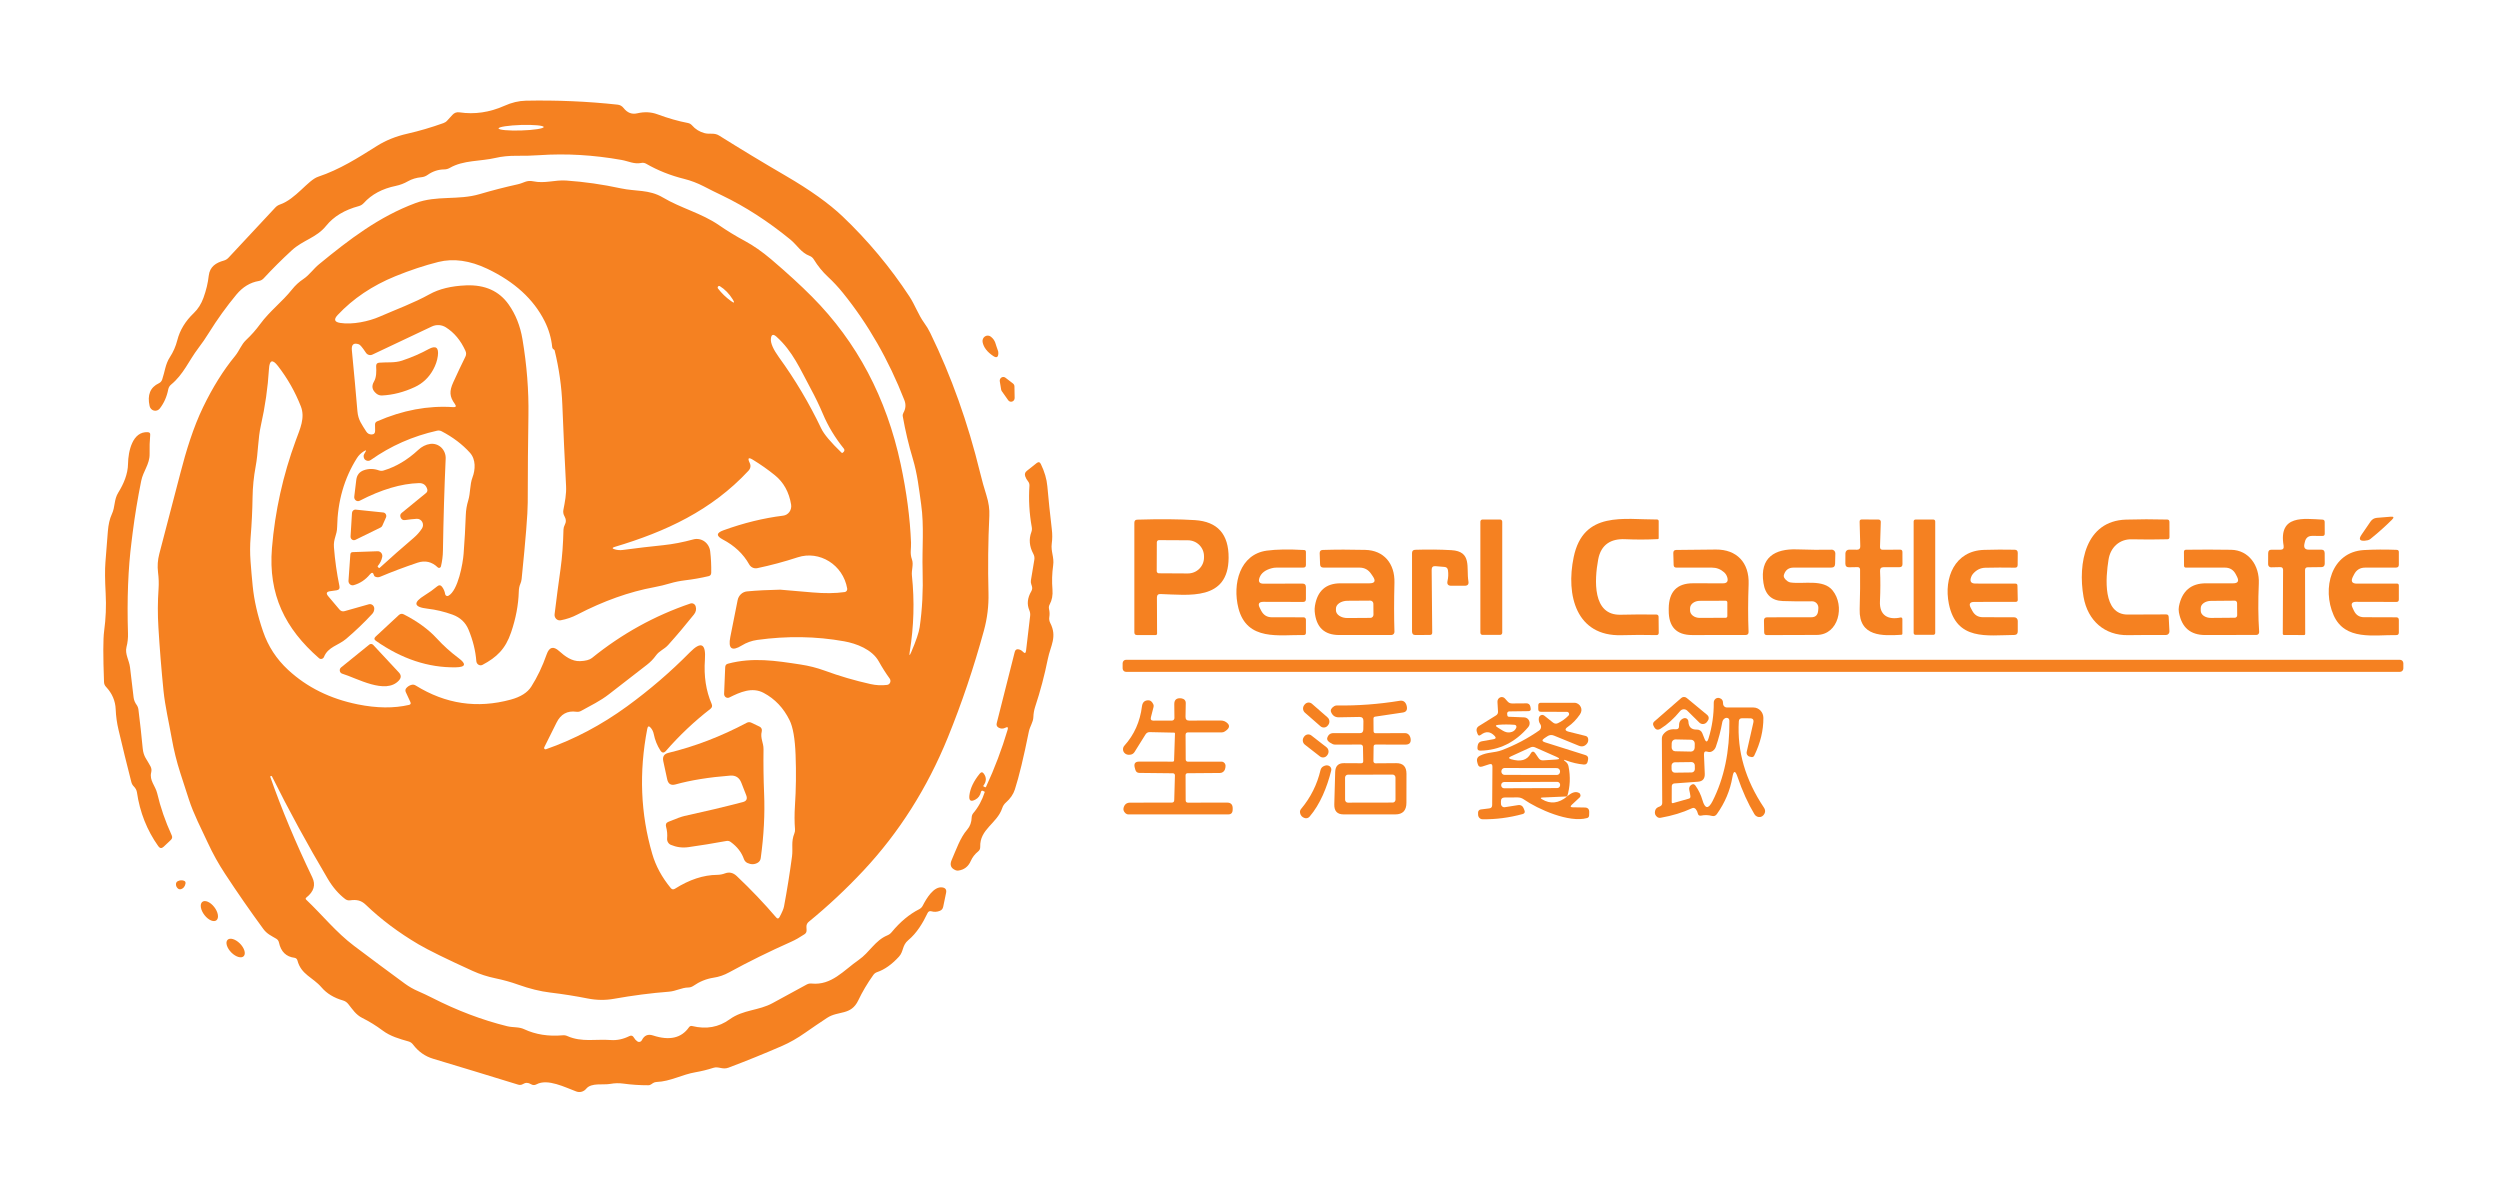 <svg width="212" height="101" viewBox="0 0 212 101" fill="none" xmlns="http://www.w3.org/2000/svg">
<path d="M77.268 55.311C77.681 54.347 77.921 53.638 77.989 53.182C78.205 51.684 78.288 50.088 78.237 48.396C78.182 46.483 78.381 44.64 78.111 42.75C77.925 41.423 77.795 40.198 77.407 38.902C77.055 37.733 76.772 36.534 76.555 35.305C76.538 35.203 76.555 35.106 76.606 35.014C76.808 34.662 76.836 34.3 76.69 33.93C75.355 30.516 73.618 27.485 71.48 24.838C71.086 24.35 70.662 23.895 70.206 23.471C69.751 23.048 69.351 22.555 69.005 21.991C68.923 21.856 68.8 21.754 68.655 21.7C67.921 21.422 67.601 20.787 67.015 20.307C65.121 18.761 63.199 17.52 61.248 16.582C60.711 16.327 60.188 16.067 59.68 15.802C59.137 15.523 58.585 15.313 58.023 15.172C56.851 14.881 55.775 14.452 54.794 13.885C54.662 13.809 54.523 13.787 54.377 13.819C53.782 13.942 53.285 13.665 52.707 13.563C50.327 13.14 48.011 13.005 45.76 13.158C45.108 13.202 44.465 13.22 43.833 13.211C43.161 13.205 42.556 13.265 42.016 13.392C40.743 13.691 39.297 13.568 38.142 14.238C37.993 14.323 37.836 14.366 37.67 14.366C37.164 14.371 36.696 14.526 36.266 14.828C36.106 14.943 35.93 15.009 35.739 15.027C35.309 15.068 34.928 15.182 34.596 15.37C34.273 15.556 33.93 15.686 33.568 15.763C32.418 15.998 31.511 16.484 30.845 17.222C30.729 17.348 30.59 17.433 30.427 17.477C29.216 17.803 28.293 18.36 27.657 19.148C26.84 20.166 25.693 20.355 24.744 21.228C23.907 21.998 23.111 22.79 22.358 23.604C22.246 23.724 22.101 23.803 21.945 23.828C21.217 23.952 20.586 24.334 20.052 24.974C19.206 25.994 18.425 27.08 17.708 28.231C17.436 28.672 17.141 29.101 16.823 29.518C16.001 30.598 15.567 31.744 14.505 32.617C14.381 32.72 14.302 32.852 14.268 33.014C14.148 33.639 13.907 34.183 13.548 34.644C13.489 34.718 13.412 34.774 13.326 34.804C13.239 34.835 13.146 34.84 13.056 34.819C12.967 34.797 12.885 34.75 12.82 34.683C12.755 34.615 12.709 34.53 12.688 34.437C12.477 33.491 12.739 32.845 13.476 32.498C13.611 32.433 13.704 32.327 13.754 32.181C13.978 31.528 14.02 30.88 14.403 30.294C14.693 29.85 14.904 29.369 15.036 28.849C15.252 27.996 15.72 27.228 16.439 26.543C16.794 26.203 17.065 25.773 17.253 25.256C17.484 24.622 17.633 23.999 17.7 23.388C17.788 22.603 18.324 22.277 18.986 22.096C19.14 22.052 19.274 21.968 19.386 21.845L23.341 17.605C23.451 17.484 23.59 17.393 23.745 17.341C25.069 16.887 26.123 15.278 26.97 14.991C28.817 14.374 30.355 13.387 31.97 12.373C32.715 11.903 33.572 11.558 34.542 11.338C35.551 11.108 36.572 10.809 37.606 10.438C37.725 10.398 37.833 10.327 37.918 10.231L38.361 9.747C38.524 9.564 38.724 9.491 38.96 9.526C40.241 9.717 41.51 9.533 42.767 8.975C43.385 8.696 43.993 8.551 44.592 8.539C47.231 8.486 49.822 8.598 52.366 8.874C52.574 8.894 52.745 8.99 52.88 9.16C53.197 9.566 53.581 9.716 54.031 9.61C54.646 9.466 55.221 9.494 55.755 9.694C56.666 10.031 57.526 10.277 58.335 10.43C58.469 10.455 58.59 10.525 58.681 10.628C58.965 10.957 59.323 11.179 59.756 11.293C60.198 11.408 60.561 11.232 60.983 11.496C62.801 12.636 64.685 13.775 66.636 14.912C68.69 16.108 70.293 17.252 71.446 18.346C73.601 20.399 75.493 22.665 77.12 25.142C77.592 25.865 77.875 26.693 78.368 27.376C78.57 27.65 78.745 27.939 78.891 28.245C80.67 31.894 82.078 35.843 83.115 40.092C83.272 40.738 83.451 41.376 83.65 42.005C83.841 42.613 83.923 43.193 83.895 43.746C83.791 45.911 83.767 48.089 83.823 50.278C83.851 51.362 83.722 52.428 83.435 53.477C82.572 56.627 81.555 59.642 80.383 62.522C78.635 66.82 76.249 70.587 73.225 73.822C71.763 75.385 70.212 76.837 68.571 78.177C68.508 78.227 68.459 78.293 68.427 78.368C68.394 78.444 68.38 78.526 68.385 78.609L68.398 78.864C68.406 79.02 68.349 79.139 68.225 79.221C67.815 79.495 67.441 79.706 67.104 79.856C65.229 80.691 63.474 81.556 61.838 82.452C61.408 82.69 60.963 82.843 60.502 82.91C59.895 83.004 59.324 83.237 58.79 83.607C58.666 83.69 58.523 83.736 58.377 83.739C57.795 83.748 57.323 84.052 56.72 84.096C55.228 84.211 53.672 84.412 52.054 84.7C51.328 84.829 50.592 84.82 49.845 84.673C48.813 84.468 47.748 84.299 46.649 84.167C45.814 84.067 44.914 83.845 43.947 83.501C43.343 83.284 42.702 83.104 42.025 82.963C41.339 82.822 40.69 82.612 40.077 82.333C37.868 81.328 36.34 80.577 35.494 80.081C33.803 79.085 32.312 77.967 31.022 76.727C30.613 76.33 30.216 76.277 29.685 76.348C29.536 76.368 29.4 76.333 29.276 76.242C28.711 75.81 28.218 75.239 27.797 74.527C26.057 71.586 24.48 68.692 23.067 65.845C23.041 65.798 23.006 65.784 22.961 65.805L22.957 65.809C22.923 65.824 22.912 65.851 22.923 65.889C23.868 68.589 25.054 71.426 26.481 74.4C26.788 75.034 26.62 75.604 25.98 76.11C25.904 76.171 25.901 76.235 25.971 76.299C27.341 77.599 28.501 79.063 30.023 80.209C31.436 81.275 32.875 82.345 34.339 83.417C34.691 83.673 35.064 83.886 35.461 84.056C35.86 84.23 36.253 84.415 36.641 84.612C38.766 85.696 40.888 86.5 43.007 87.023C43.521 87.15 43.993 87.058 44.465 87.283C45.421 87.729 46.504 87.9 47.716 87.794C47.853 87.779 47.987 87.801 48.116 87.86C49.334 88.402 50.54 88.098 51.797 88.195C52.319 88.233 52.842 88.123 53.365 87.864C53.533 87.779 53.664 87.822 53.757 87.992C53.83 88.121 53.928 88.229 54.052 88.314C54.083 88.335 54.118 88.349 54.154 88.355C54.191 88.361 54.228 88.359 54.264 88.349C54.3 88.339 54.333 88.321 54.362 88.297C54.391 88.273 54.414 88.243 54.431 88.208C54.634 87.8 54.948 87.666 55.376 87.807C56.767 88.263 57.783 88.032 58.423 87.115C58.494 87.015 58.587 86.98 58.702 87.009C59.891 87.3 60.947 87.111 61.872 86.441C63.04 85.599 64.334 85.718 65.527 85.057C66.519 84.51 67.479 83.987 68.406 83.488C68.538 83.417 68.676 83.389 68.819 83.404C70.518 83.58 71.543 82.285 72.816 81.403C73.743 80.76 74.203 79.75 75.248 79.318C75.392 79.261 75.518 79.166 75.615 79.045C76.335 78.172 77.115 77.523 77.955 77.097C78.084 77.029 78.182 76.93 78.25 76.797C78.553 76.211 79.173 75.131 79.924 75.255C80.182 75.299 80.283 75.453 80.227 75.718L79.983 76.894C79.949 77.065 79.855 77.179 79.7 77.238C79.461 77.335 79.222 77.348 78.983 77.278C78.832 77.237 78.722 77.288 78.655 77.432C78.254 78.283 77.731 79.138 77.019 79.728C76.488 80.173 76.639 80.68 76.235 81.121C75.628 81.785 75.011 82.223 74.384 82.434C74.249 82.478 74.14 82.561 74.055 82.681C73.547 83.395 73.124 84.109 72.786 84.823C72.162 86.141 71.096 85.683 70.135 86.317C69.519 86.723 68.906 87.139 68.297 87.565C67.625 88.038 66.967 88.414 66.324 88.693C64.826 89.345 63.308 89.961 61.771 90.54C61.269 90.729 60.928 90.407 60.489 90.553C59.986 90.715 59.487 90.838 58.993 90.923C57.838 91.117 56.851 91.708 55.679 91.752C55.572 91.755 55.471 91.786 55.376 91.844C55.331 91.871 55.288 91.9 55.249 91.933C55.168 91.997 55.075 92.029 54.971 92.029C54.268 92.032 53.56 91.985 52.846 91.888C52.489 91.838 52.124 91.847 51.75 91.915C51.143 92.025 50.148 91.791 49.71 92.325C49.609 92.448 49.475 92.536 49.326 92.578C49.176 92.62 49.017 92.613 48.871 92.558C47.931 92.215 46.447 91.439 45.498 91.95C45.338 92.038 45.179 92.034 45.022 91.937C44.791 91.796 44.569 91.791 44.356 91.924C44.224 92.006 44.085 92.024 43.938 91.977C41.488 91.222 39.085 90.49 36.73 89.782C36.047 89.579 35.478 89.176 35.022 88.574C34.927 88.448 34.804 88.362 34.656 88.318C33.88 88.098 33.104 87.882 32.447 87.388C31.893 86.974 31.318 86.619 30.722 86.322C30.17 86.044 29.9 85.599 29.525 85.132C29.412 84.991 29.261 84.89 29.091 84.841C28.321 84.621 27.712 84.25 27.265 83.73C26.532 82.871 25.541 82.659 25.221 81.443C25.206 81.385 25.175 81.333 25.132 81.294C25.089 81.255 25.037 81.23 24.98 81.222C24.264 81.134 23.823 80.704 23.657 79.931C23.626 79.787 23.55 79.678 23.429 79.605C23.008 79.354 22.645 79.204 22.333 78.781C21.2 77.235 20.117 75.673 19.083 74.096C18.533 73.262 18.045 72.385 17.624 71.473C17.055 70.239 16.427 69.062 16.009 67.766C15.765 67.017 15.523 66.271 15.284 65.527C14.981 64.584 14.741 63.612 14.563 62.61C14.328 61.27 14.003 59.917 13.864 58.568C13.681 56.732 13.538 54.947 13.434 53.213C13.366 52.117 13.37 51.022 13.446 49.929C13.477 49.48 13.462 49.011 13.4 48.523C13.338 48 13.373 47.486 13.505 46.981C14.093 44.751 14.689 42.468 15.293 40.132C15.778 38.245 16.393 36.24 17.219 34.534C18.037 32.842 18.942 31.393 19.934 30.188C20.305 29.734 20.453 29.227 20.866 28.835C21.31 28.418 21.709 27.967 22.063 27.482C22.873 26.376 23.914 25.613 24.761 24.551C25.037 24.201 25.363 23.902 25.739 23.652C26.233 23.322 26.578 22.797 27.059 22.405C29.626 20.298 32.143 18.372 35.233 17.222C37.042 16.547 38.846 17.001 40.667 16.463C41.755 16.143 42.838 15.864 43.917 15.626C44.423 15.516 44.651 15.256 45.22 15.375C46.211 15.582 47.045 15.243 48.007 15.309C49.544 15.415 51.094 15.636 52.657 15.974C53.9 16.243 55.042 16.054 56.21 16.746C57.736 17.654 59.486 18.077 60.949 19.081C61.66 19.572 62.396 20.022 63.158 20.43C63.883 20.821 64.628 21.34 65.392 21.986C66.755 23.147 67.914 24.209 68.87 25.173C72.673 29.004 75.175 33.733 76.378 39.36C76.881 41.72 77.174 43.94 77.255 46.02C77.276 46.527 77.145 46.919 77.331 47.435C77.491 47.876 77.28 48.321 77.331 48.814C77.558 50.974 77.497 53.126 77.145 55.271C77.089 55.621 77.13 55.634 77.268 55.311ZM46.105 10.771C46.104 10.741 46.053 10.712 45.956 10.687C45.859 10.661 45.718 10.64 45.539 10.624C45.361 10.607 45.15 10.597 44.917 10.592C44.685 10.588 44.436 10.589 44.185 10.597C43.934 10.605 43.685 10.619 43.453 10.638C43.221 10.657 43.011 10.68 42.834 10.708C42.657 10.735 42.517 10.765 42.421 10.796C42.326 10.828 42.277 10.86 42.278 10.89C42.279 10.921 42.33 10.95 42.426 10.975C42.523 11 42.665 11.022 42.843 11.038C43.022 11.054 43.233 11.065 43.465 11.069C43.698 11.074 43.947 11.072 44.198 11.064C44.449 11.056 44.698 11.043 44.93 11.024C45.161 11.005 45.372 10.981 45.549 10.954C45.726 10.927 45.866 10.897 45.961 10.865C46.057 10.834 46.105 10.802 46.105 10.771ZM55.999 63.641C55.727 63.218 55.54 62.754 55.439 62.248C55.4 62.051 55.317 61.877 55.19 61.724C55.033 61.536 54.931 61.564 54.887 61.807C54.178 65.48 54.319 69.012 55.308 72.403C55.603 73.426 56.127 74.394 56.881 75.308C56.982 75.431 57.1 75.45 57.235 75.365C58.463 74.589 59.656 74.197 60.814 74.188C61.047 74.185 61.272 74.142 61.488 74.06C61.843 73.928 62.171 74.004 62.475 74.289C63.692 75.441 64.806 76.611 65.818 77.798C65.927 77.927 66.023 77.917 66.105 77.767C66.324 77.359 66.45 77.06 66.484 76.872C66.743 75.491 66.969 74.076 67.163 72.628C67.255 71.918 67.07 71.389 67.365 70.666C67.41 70.555 67.427 70.44 67.416 70.323C67.368 69.709 67.366 69.047 67.411 68.339C67.504 66.932 67.522 65.492 67.466 64.02C67.416 62.645 67.246 61.663 66.956 61.076C66.447 60.039 65.715 59.266 64.76 58.758C63.782 58.233 62.753 58.696 61.851 59.145C61.802 59.17 61.748 59.181 61.695 59.177C61.641 59.173 61.589 59.155 61.544 59.124C61.499 59.093 61.462 59.05 61.438 58.999C61.413 58.949 61.402 58.893 61.404 58.837L61.497 56.58C61.502 56.419 61.58 56.319 61.729 56.281C63.841 55.721 65.776 56.029 67.888 56.351C68.59 56.457 69.269 56.629 69.924 56.867C71.189 57.331 72.486 57.712 73.815 58.008C74.287 58.114 74.758 58.138 75.227 58.079C75.283 58.072 75.336 58.05 75.382 58.015C75.427 57.979 75.462 57.932 75.484 57.878C75.507 57.824 75.515 57.765 75.508 57.707C75.501 57.648 75.48 57.593 75.447 57.545C75.115 57.087 74.807 56.602 74.523 56.091C73.954 55.064 72.614 54.566 71.576 54.381C69.199 53.955 66.744 53.917 64.212 54.266C63.739 54.334 63.303 54.491 62.901 54.738C62.055 55.258 61.731 55.016 61.931 54.011L62.551 50.895C62.59 50.697 62.689 50.518 62.833 50.383C62.977 50.249 63.159 50.167 63.352 50.15C64.22 50.07 65.157 50.022 66.163 50.004C66.237 50.004 67.147 50.082 68.895 50.238C69.93 50.329 70.841 50.319 71.631 50.207C71.664 50.203 71.696 50.192 71.725 50.174C71.754 50.156 71.779 50.133 71.799 50.105C71.818 50.077 71.832 50.045 71.84 50.011C71.847 49.977 71.848 49.942 71.842 49.907C71.492 47.88 69.486 46.663 67.652 47.258C66.499 47.635 65.354 47.942 64.216 48.18C64.084 48.208 63.946 48.192 63.823 48.134C63.7 48.077 63.597 47.98 63.529 47.858C63.034 46.973 62.285 46.268 61.282 45.742C60.725 45.446 60.742 45.19 61.332 44.975C63.052 44.349 64.746 43.934 66.412 43.728C66.516 43.716 66.617 43.681 66.708 43.627C66.799 43.573 66.879 43.499 66.942 43.411C67.005 43.324 67.05 43.223 67.075 43.116C67.1 43.009 67.104 42.898 67.087 42.789C66.912 41.729 66.452 40.897 65.704 40.295C65.131 39.83 64.511 39.394 63.845 38.986C63.468 38.754 63.378 38.843 63.575 39.255C63.69 39.498 63.652 39.723 63.461 39.929C60.329 43.292 56.446 45.086 52.138 46.373C51.893 46.446 51.895 46.518 52.142 46.589C52.364 46.65 52.586 46.666 52.808 46.637C54 46.478 55.148 46.343 56.252 46.231C57.062 46.146 57.909 45.983 58.794 45.742C58.953 45.699 59.118 45.691 59.279 45.72C59.441 45.748 59.594 45.813 59.73 45.908C59.865 46.004 59.979 46.129 60.064 46.274C60.15 46.419 60.204 46.582 60.224 46.752C60.294 47.339 60.323 47.947 60.312 48.576C60.306 48.732 60.232 48.826 60.089 48.858C59.425 49.014 58.757 49.132 58.082 49.211C57.649 49.264 57.232 49.349 56.83 49.467C56.386 49.599 55.936 49.708 55.481 49.793C53.362 50.184 51.188 50.958 48.959 52.115C48.521 52.345 48.05 52.506 47.547 52.6C47.479 52.613 47.409 52.609 47.342 52.589C47.276 52.568 47.215 52.531 47.164 52.482C47.114 52.432 47.075 52.37 47.052 52.302C47.028 52.234 47.02 52.161 47.029 52.089C47.189 50.77 47.359 49.475 47.539 48.206C47.673 47.236 47.755 46.138 47.783 44.909C47.789 44.768 47.824 44.636 47.889 44.513C48.021 44.275 48.012 44.026 47.863 43.768C47.771 43.609 47.74 43.42 47.775 43.239C47.905 42.569 48.04 41.895 48.002 41.203C47.882 38.914 47.776 36.623 47.686 34.331C47.627 32.8 47.411 31.267 47.037 29.73C47.029 29.695 47.01 29.668 46.982 29.651C46.948 29.633 46.919 29.611 46.894 29.584C46.854 29.543 46.832 29.492 46.826 29.43C46.748 28.66 46.532 27.926 46.181 27.227C45.245 25.367 43.627 23.889 41.325 22.793C39.838 22.087 38.452 21.895 37.168 22.215C35.996 22.509 34.779 22.913 33.517 23.427C31.57 24.224 29.942 25.318 28.636 26.711C28.284 27.084 28.357 27.309 28.855 27.385C29.9 27.548 31.274 27.253 32.181 26.856C33.602 26.235 35.077 25.701 36.418 24.957C37.236 24.501 38.274 24.248 39.533 24.199C41.129 24.137 42.331 24.679 43.138 25.825C43.728 26.662 44.117 27.642 44.305 28.765C44.676 30.971 44.845 33.124 44.811 35.222C44.775 37.396 44.755 39.861 44.752 42.617C44.752 43.54 44.579 45.703 44.233 49.105C44.217 49.249 44.18 49.386 44.124 49.515C44.042 49.694 43.999 49.918 43.993 50.185C43.959 51.302 43.742 52.449 43.34 53.627C42.863 55.038 42.121 55.738 40.92 56.377C40.867 56.406 40.809 56.42 40.749 56.419C40.69 56.417 40.632 56.401 40.58 56.37C40.528 56.34 40.484 56.297 40.451 56.244C40.419 56.191 40.399 56.131 40.393 56.069C40.326 55.188 40.105 54.296 39.731 53.394C39.478 52.782 39.024 52.358 38.37 52.12C37.67 51.867 36.966 51.7 36.258 51.617C35.08 51.482 35.001 51.102 36.021 50.476C36.387 50.253 36.744 49.997 37.092 49.709C37.238 49.592 37.369 49.608 37.484 49.758C37.625 49.943 37.713 50.151 37.75 50.383C37.754 50.413 37.766 50.442 37.783 50.466C37.8 50.491 37.823 50.511 37.849 50.524C37.875 50.538 37.904 50.545 37.934 50.545C37.964 50.545 37.993 50.538 38.02 50.524C38.842 50.093 39.255 47.77 39.314 46.963C39.401 45.817 39.463 44.723 39.499 43.68C39.513 43.254 39.582 42.841 39.706 42.441C39.904 41.784 39.832 41.114 40.064 40.493C40.317 39.828 40.364 38.964 39.853 38.395C39.213 37.684 38.413 37.077 37.455 36.575C37.334 36.512 37.198 36.493 37.067 36.522C35.001 36.986 33.128 37.813 31.447 39.003C31.324 39.091 31.193 39.105 31.055 39.043C30.932 38.99 30.86 38.889 30.84 38.739C30.829 38.674 30.836 38.611 30.861 38.549C30.884 38.493 30.912 38.441 30.946 38.391C31.095 38.176 31.061 38.138 30.845 38.276C30.606 38.426 30.413 38.617 30.267 38.849C29.188 40.559 28.628 42.51 28.589 44.702C28.581 45.377 28.26 45.681 28.319 46.412C28.404 47.511 28.558 48.606 28.783 49.696C28.828 49.904 28.748 50.025 28.543 50.057L27.982 50.136C27.684 50.181 27.634 50.32 27.83 50.555L28.787 51.688C28.905 51.826 29.05 51.872 29.221 51.825L31.274 51.243C31.329 51.227 31.387 51.225 31.443 51.236C31.498 51.248 31.551 51.273 31.596 51.309C31.641 51.346 31.677 51.392 31.702 51.446C31.727 51.499 31.739 51.558 31.738 51.617C31.735 51.788 31.676 51.936 31.561 52.063C30.875 52.803 30.136 53.51 29.344 54.183C28.703 54.729 27.822 54.848 27.476 55.703C27.459 55.745 27.434 55.782 27.401 55.811C27.368 55.84 27.33 55.861 27.288 55.871C27.247 55.882 27.204 55.883 27.162 55.873C27.121 55.862 27.083 55.842 27.05 55.813C24.184 53.31 22.738 50.432 23.062 46.474C23.321 43.35 23.994 40.309 25.082 37.35C25.444 36.363 25.891 35.429 25.512 34.459C25.028 33.225 24.381 32.084 23.568 31.035C23.107 30.441 22.854 30.525 22.809 31.286C22.711 32.884 22.483 34.474 22.127 36.055C21.865 37.209 21.903 38.373 21.68 39.55C21.517 40.428 21.43 41.297 21.418 42.155C21.401 43.277 21.347 44.407 21.254 45.544C21.198 46.226 21.195 46.906 21.245 47.585C21.296 48.278 21.356 48.977 21.427 49.683C21.545 50.893 21.838 52.182 22.308 53.548C22.738 54.806 23.445 55.89 24.428 56.801C26.025 58.282 27.996 59.258 30.343 59.732C31.959 60.058 33.406 60.072 34.685 59.776C34.823 59.743 34.861 59.661 34.799 59.529L34.415 58.7C34.353 58.568 34.369 58.449 34.462 58.343C34.574 58.217 34.709 58.13 34.866 58.083C35.004 58.039 35.133 58.055 35.254 58.132C37.786 59.704 40.473 60.102 43.315 59.326C44.155 59.097 44.735 58.728 45.056 58.22C45.567 57.415 46.001 56.504 46.358 55.487C46.575 54.867 46.923 54.772 47.404 55.201C47.901 55.65 48.496 56.095 49.191 56.065C49.663 56.047 49.999 55.957 50.199 55.796C52.728 53.748 55.512 52.208 58.55 51.177C58.594 51.162 58.64 51.156 58.686 51.16C58.732 51.165 58.777 51.178 58.819 51.201C58.86 51.224 58.896 51.254 58.926 51.292C58.956 51.329 58.979 51.373 58.993 51.419C59.066 51.666 59.017 51.897 58.845 52.111C58.123 53.016 57.395 53.877 56.661 54.694C56.316 55.077 55.919 55.17 55.608 55.606C55.402 55.891 55.155 56.145 54.865 56.369C53.761 57.215 52.689 58.047 51.649 58.863C50.907 59.445 50.093 59.829 49.288 60.278C49.162 60.352 49.025 60.378 48.879 60.357C48.112 60.249 47.55 60.557 47.193 61.283C46.844 61.997 46.497 62.693 46.152 63.372C46.142 63.393 46.138 63.416 46.14 63.44C46.143 63.463 46.152 63.485 46.166 63.502C46.181 63.52 46.2 63.533 46.221 63.54C46.242 63.547 46.265 63.547 46.287 63.54C48.704 62.696 51.001 61.481 53.179 59.895C55.09 58.502 56.864 56.977 58.499 55.32C59.449 54.353 59.875 54.562 59.777 55.946C59.678 57.335 59.868 58.583 60.346 59.688C60.422 59.861 60.387 60.003 60.24 60.115C58.877 61.17 57.621 62.357 56.472 63.676C56.3 63.873 56.143 63.861 55.999 63.641ZM62.133 25.384C61.83 24.899 61.466 24.526 61.041 24.265C61.016 24.252 60.988 24.248 60.96 24.253C60.933 24.259 60.908 24.274 60.889 24.297C60.871 24.319 60.86 24.347 60.859 24.376C60.857 24.405 60.865 24.434 60.881 24.459C61.185 24.858 61.554 25.215 61.99 25.53C62.274 25.735 62.322 25.687 62.133 25.384ZM31.974 35.733C34.141 34.784 36.293 34.381 38.428 34.525C38.667 34.543 38.714 34.452 38.568 34.252C38.112 33.626 38.096 33.172 38.433 32.427C38.773 31.678 39.116 30.954 39.461 30.255C39.546 30.09 39.548 29.922 39.47 29.752C39.071 28.868 38.516 28.202 37.805 27.755C37.627 27.645 37.428 27.581 37.222 27.569C37.017 27.557 36.812 27.596 36.624 27.685L31.582 30.069C31.485 30.115 31.376 30.123 31.275 30.094C31.173 30.064 31.085 29.997 31.026 29.906C30.736 29.468 30.538 29.232 30.431 29.197C29.99 29.047 29.792 29.214 29.837 29.699C30.023 31.609 30.18 33.331 30.309 34.865C30.372 35.627 30.684 35.989 31.051 36.584C31.163 36.763 31.321 36.849 31.523 36.844C31.72 36.835 31.816 36.728 31.81 36.522L31.802 36.011C31.799 35.878 31.856 35.786 31.974 35.733ZM68.748 32.956C67.867 31.334 67.23 29.787 65.831 28.54C65.558 28.299 65.405 28.364 65.371 28.734C65.34 29.098 65.566 29.617 66.05 30.29C67.427 32.188 68.624 34.203 69.641 36.337C69.869 36.816 70.442 37.499 71.362 38.386C71.398 38.422 71.434 38.422 71.471 38.386L71.551 38.307C71.584 38.274 71.603 38.229 71.605 38.182C71.607 38.134 71.593 38.088 71.564 38.051C70.811 37.117 70.218 36.136 69.785 35.107C69.481 34.39 69.136 33.673 68.748 32.956Z" fill="#F58121"/>
<path d="M84.601 29.667C84.644 29.761 84.663 29.857 84.66 29.954C84.652 30.298 84.509 30.377 84.23 30.192C83.708 29.845 83.406 29.45 83.324 29.006C83.307 28.914 83.318 28.818 83.355 28.732C83.391 28.646 83.452 28.574 83.529 28.525C83.606 28.476 83.696 28.453 83.785 28.459C83.875 28.465 83.961 28.499 84.032 28.557C84.445 28.892 84.412 29.205 84.601 29.667Z" fill="#F58121"/>
<path d="M31.712 32.361C31.931 31.99 31.922 31.479 31.897 31.06C31.889 30.872 31.974 30.771 32.154 30.756C32.812 30.699 33.457 30.791 34.094 30.58C34.909 30.307 35.659 29.982 36.345 29.606C36.96 29.271 37.222 29.463 37.129 30.183C37.075 30.583 36.941 30.977 36.724 31.364C36.359 32.026 35.842 32.512 35.173 32.823C34.245 33.255 33.318 33.493 32.391 33.537C32.213 33.543 32.055 33.489 31.914 33.374C31.554 33.08 31.487 32.742 31.712 32.361Z" fill="#F58121"/>
<path d="M85.494 33.938L84.95 33.167C84.922 33.127 84.903 33.08 84.896 33.03L84.782 32.338C84.771 32.276 84.779 32.211 84.804 32.154C84.829 32.096 84.87 32.047 84.922 32.014C84.974 31.98 85.034 31.964 85.095 31.967C85.155 31.97 85.214 31.992 85.262 32.03L85.899 32.519C85.937 32.548 85.969 32.585 85.991 32.629C86.013 32.673 86.025 32.721 86.025 32.77L86.042 33.744C86.043 33.812 86.024 33.878 85.987 33.933C85.95 33.988 85.897 34.029 85.836 34.051C85.775 34.072 85.709 34.073 85.648 34.053C85.586 34.033 85.532 33.992 85.494 33.938Z" fill="#F58121"/>
<path d="M9.478 43.614C9.79 42.949 9.643 42.393 10.039 41.754C10.482 41.045 10.849 40.19 10.857 39.321C10.874 38.299 11.22 36.558 12.543 36.651C12.687 36.659 12.751 36.737 12.737 36.884C12.692 37.398 12.675 37.939 12.687 38.506C12.699 39.361 12.139 39.956 11.974 40.78C11.673 42.276 11.433 43.732 11.253 45.148C11.22 45.41 11.187 45.671 11.156 45.933C10.864 48.222 10.763 50.812 10.853 53.703C10.867 54.1 10.825 54.489 10.726 54.871C10.579 55.462 10.954 55.99 11.026 56.59C11.121 57.442 11.222 58.293 11.329 59.142C11.36 59.374 11.444 59.583 11.582 59.768C11.666 59.885 11.718 60.016 11.738 60.16C11.876 61.259 11.997 62.358 12.101 63.457C12.172 64.193 12.467 64.404 12.762 64.986C12.847 65.148 12.867 65.318 12.822 65.497C12.653 66.189 13.176 66.626 13.332 67.282C13.607 68.461 14.017 69.646 14.563 70.839C14.63 70.989 14.605 71.118 14.487 71.227L13.871 71.809C13.705 71.962 13.556 71.945 13.424 71.76C12.463 70.406 11.859 68.881 11.612 67.185C11.584 67.006 11.496 66.842 11.35 66.692C11.246 66.589 11.176 66.466 11.139 66.322C10.771 64.885 10.407 63.404 10.048 61.879C9.913 61.309 9.834 60.734 9.811 60.156C9.783 59.433 9.509 58.795 8.989 58.243C8.883 58.131 8.826 57.996 8.821 57.837C8.739 55.61 8.742 54.173 8.829 53.527C8.975 52.457 9.019 51.389 8.96 50.322C8.898 49.179 8.891 48.302 8.939 47.691C9.006 46.804 9.075 45.93 9.145 45.069C9.193 44.475 9.304 43.99 9.478 43.614Z" fill="#F58121"/>
<path d="M32.026 48.01C32.018 48.022 32.018 48.034 32.026 48.045L32.102 48.142C32.13 48.181 32.163 48.184 32.199 48.151C33.152 47.282 34.11 46.437 35.074 45.617C35.358 45.373 35.596 45.104 35.787 44.81C35.838 44.73 35.867 44.635 35.871 44.538C35.874 44.441 35.852 44.345 35.806 44.26C35.76 44.175 35.693 44.106 35.611 44.059C35.529 44.012 35.437 43.99 35.344 43.995C35.021 44.016 34.692 44.051 34.358 44.101C34.169 44.13 34.04 44.054 33.97 43.872C33.911 43.719 33.944 43.591 34.071 43.488L36.132 41.805C36.179 41.767 36.214 41.715 36.231 41.657C36.248 41.599 36.248 41.536 36.229 41.478C36.123 41.129 35.889 40.958 35.529 40.967C34.017 41.011 32.342 41.509 30.504 42.461C30.452 42.489 30.394 42.502 30.336 42.497C30.277 42.492 30.221 42.471 30.174 42.435C30.126 42.399 30.088 42.35 30.065 42.294C30.041 42.237 30.033 42.174 30.041 42.113L30.213 40.69C30.264 40.284 30.475 40.014 30.846 39.879C31.265 39.729 31.692 39.732 32.127 39.887C32.257 39.934 32.387 39.939 32.52 39.901C33.573 39.583 34.551 39.004 35.454 38.164C35.766 37.87 36.11 37.697 36.486 37.644C36.654 37.62 36.824 37.636 36.986 37.689C37.147 37.742 37.295 37.831 37.42 37.95C37.544 38.07 37.642 38.216 37.707 38.38C37.772 38.543 37.801 38.719 37.793 38.896C37.681 41.396 37.604 43.994 37.561 46.688C37.556 47.129 37.5 47.575 37.393 48.028C37.386 48.057 37.372 48.084 37.352 48.106C37.332 48.128 37.307 48.144 37.279 48.153C37.251 48.161 37.222 48.162 37.194 48.155C37.165 48.148 37.14 48.133 37.119 48.112C36.621 47.633 36.048 47.502 35.399 47.719C34.289 48.093 33.239 48.488 32.25 48.905C32.101 48.97 31.952 48.967 31.803 48.896C31.758 48.873 31.728 48.836 31.714 48.786C31.647 48.536 31.532 48.51 31.369 48.707C30.992 49.165 30.532 49.471 29.99 49.623C29.936 49.638 29.88 49.639 29.826 49.627C29.771 49.614 29.721 49.589 29.678 49.552C29.635 49.515 29.601 49.467 29.579 49.414C29.557 49.361 29.548 49.302 29.552 49.244L29.708 47.023C29.716 46.891 29.784 46.823 29.91 46.82L32.022 46.745C32.08 46.743 32.137 46.754 32.19 46.778C32.243 46.802 32.29 46.839 32.328 46.884C32.366 46.93 32.393 46.984 32.408 47.043C32.423 47.101 32.425 47.162 32.414 47.221C32.361 47.509 32.231 47.772 32.026 48.01Z" fill="#F58121"/>
<path d="M83.393 66.623C83.371 66.653 83.375 66.675 83.406 66.69L83.515 66.747C83.563 66.773 83.598 66.761 83.621 66.712C84.346 65.148 84.954 63.54 85.446 61.885C85.511 61.668 85.446 61.611 85.252 61.714C85.058 61.813 84.866 61.809 84.675 61.7C84.531 61.615 84.481 61.489 84.523 61.321L86.049 55.288C86.097 55.096 86.212 55.023 86.395 55.067C86.527 55.096 86.643 55.164 86.745 55.27C86.896 55.431 86.985 55.399 87.01 55.173L87.356 52.229C87.375 52.064 87.353 51.906 87.288 51.753C87.069 51.239 87.125 50.699 87.457 50.135C87.538 49.994 87.552 49.846 87.499 49.69L87.448 49.531C87.412 49.425 87.403 49.317 87.423 49.205L87.71 47.473C87.741 47.294 87.713 47.125 87.626 46.966C87.288 46.337 87.234 45.72 87.461 45.115C87.509 44.983 87.52 44.846 87.495 44.705C87.284 43.539 87.218 42.366 87.297 41.188C87.305 41.052 87.263 40.919 87.179 40.818C87.072 40.688 86.992 40.546 86.938 40.39C86.877 40.202 86.921 40.049 87.073 39.932L87.912 39.266C88.064 39.149 88.182 39.178 88.266 39.355C88.578 40.001 88.761 40.625 88.814 41.228C88.913 42.353 89.039 43.571 89.194 44.881C89.244 45.299 89.243 45.7 89.19 46.085C89.097 46.777 89.409 47.239 89.308 47.945C89.212 48.623 89.192 49.306 89.249 49.994C89.288 50.476 89.209 50.896 89.013 51.255C88.945 51.378 88.927 51.51 88.958 51.651C89.011 51.875 89.019 52.098 88.983 52.321C88.953 52.492 88.98 52.67 89.059 52.824C89.67 54.009 89.084 54.75 88.856 55.878C88.576 57.268 88.217 58.621 87.781 59.937C87.689 60.219 87.638 60.509 87.63 60.806C87.617 61.242 87.335 61.594 87.246 62.04C86.808 64.22 86.413 65.855 86.061 66.945C85.932 67.351 85.679 67.719 85.303 68.052C85.157 68.178 85.047 68.345 84.987 68.532C84.548 69.841 83.073 70.308 83.123 71.811C83.129 71.973 83.07 72.103 82.946 72.203C82.668 72.427 82.46 72.695 82.322 73.01C82.111 73.489 81.757 73.761 81.26 73.825C81.184 73.834 81.112 73.825 81.045 73.799C80.632 73.634 80.518 73.342 80.703 72.922C81.07 72.089 81.424 71.031 82.019 70.352C82.26 70.073 82.387 69.728 82.398 69.316C82.404 69.175 82.451 69.052 82.541 68.946C82.96 68.456 83.281 67.865 83.503 67.174C83.511 67.157 83.507 67.144 83.49 67.135L83.351 67.064C83.336 67.055 83.319 67.051 83.302 67.05C83.285 67.049 83.268 67.052 83.253 67.06C83.237 67.067 83.224 67.078 83.213 67.092C83.202 67.106 83.194 67.122 83.191 67.139C83.123 67.454 82.962 67.677 82.706 67.809C82.318 68.015 82.151 67.893 82.204 67.443C82.277 66.844 82.571 66.23 83.085 65.601C83.206 65.454 83.321 65.457 83.431 65.61C83.667 65.936 83.654 66.274 83.393 66.623Z" fill="#F58121"/>
<path d="M30.166 43.217L32.501 43.459C32.547 43.464 32.59 43.481 32.629 43.507C32.667 43.534 32.698 43.569 32.721 43.611C32.743 43.653 32.755 43.7 32.757 43.748C32.758 43.796 32.748 43.843 32.729 43.886L32.417 44.587C32.388 44.649 32.341 44.699 32.282 44.728L30.132 45.782C30.087 45.803 30.037 45.812 29.988 45.807C29.939 45.803 29.892 45.785 29.851 45.756C29.81 45.727 29.777 45.687 29.756 45.64C29.734 45.594 29.724 45.542 29.727 45.491L29.849 43.494C29.852 43.454 29.862 43.415 29.88 43.379C29.897 43.343 29.921 43.311 29.951 43.285C29.98 43.259 30.015 43.24 30.052 43.228C30.088 43.216 30.127 43.212 30.166 43.217Z" fill="#F58121"/>
<path d="M202.842 44.068C202.286 44.623 201.676 45.168 201.013 45.703C200.945 45.758 200.871 45.795 200.789 45.813C200.705 45.831 200.621 45.844 200.536 45.852C200.092 45.888 200.001 45.716 200.262 45.337L201.025 44.222C201.155 44.037 201.33 43.934 201.552 43.913L202.737 43.816C202.996 43.796 203.031 43.879 202.842 44.068Z" fill="#F58121"/>
<path d="M98.107 50.673L98.12 53.737C98.12 53.766 98.109 53.795 98.088 53.816C98.068 53.838 98.04 53.85 98.01 53.851H96.413C96.266 53.851 96.193 53.775 96.193 53.622V44.331C96.193 44.158 96.275 44.07 96.438 44.067C98.383 44.008 100.013 44.021 101.328 44.106C103.25 44.23 104.203 45.299 104.186 47.315C104.157 50.969 100.801 50.449 98.407 50.374C98.207 50.365 98.107 50.465 98.107 50.673ZM98.099 45.988L98.09 48.43C98.09 48.478 98.109 48.525 98.141 48.559C98.173 48.594 98.217 48.614 98.263 48.615L100.725 48.629C100.905 48.63 101.083 48.596 101.25 48.529C101.416 48.462 101.568 48.363 101.695 48.238C101.823 48.113 101.924 47.965 101.994 47.801C102.063 47.637 102.099 47.462 102.1 47.284V47.17C102.101 46.813 101.958 46.47 101.704 46.216C101.449 45.963 101.104 45.819 100.742 45.816L98.28 45.803C98.257 45.803 98.233 45.807 98.211 45.816C98.189 45.825 98.169 45.839 98.152 45.856C98.135 45.873 98.122 45.894 98.113 45.916C98.104 45.939 98.099 45.964 98.099 45.988Z" fill="#F58121"/>
<path d="M127.213 44.055H125.712C125.614 44.055 125.535 44.138 125.535 44.24V53.654C125.535 53.756 125.614 53.839 125.712 53.839H127.213C127.311 53.839 127.39 53.756 127.39 53.654V44.24C127.39 44.138 127.311 44.055 127.213 44.055Z" fill="#F58121"/>
<path d="M137.803 45.724C136.635 45.672 135.766 46.152 135.526 47.443C135.206 49.18 135.02 52.19 137.427 52.129C138.467 52.102 139.485 52.098 140.48 52.115C140.525 52.117 140.568 52.136 140.599 52.17C140.631 52.203 140.648 52.249 140.648 52.296L140.661 53.654C140.661 53.792 140.595 53.859 140.463 53.856C139.471 53.833 138.481 53.836 137.495 53.865C133.667 53.971 132.773 50.489 133.448 47.245C134.27 43.296 137.718 44.067 140.53 44.054C140.564 44.054 140.596 44.068 140.62 44.093C140.643 44.118 140.657 44.151 140.657 44.186V45.65C140.657 45.667 140.65 45.684 140.637 45.696C140.624 45.709 140.607 45.716 140.589 45.716C139.673 45.763 138.744 45.766 137.803 45.724Z" fill="#F58121"/>
<path d="M159.429 48.418C159.465 49.179 159.463 50.043 159.42 51.009C159.366 52.177 160.116 52.596 161.174 52.362C161.192 52.359 161.21 52.359 161.228 52.364C161.245 52.368 161.261 52.377 161.276 52.389C161.29 52.401 161.301 52.417 161.309 52.434C161.317 52.452 161.321 52.471 161.322 52.49V53.729C161.322 53.791 161.291 53.824 161.229 53.83C159.661 53.923 157.629 54.02 157.7 51.666C157.737 50.444 157.748 49.324 157.734 48.308C157.731 48.161 157.658 48.089 157.515 48.092L156.794 48.105C156.589 48.108 156.486 48.002 156.486 47.788L156.491 46.924C156.491 46.841 156.523 46.761 156.579 46.702C156.636 46.644 156.714 46.611 156.794 46.611L157.477 46.615C157.665 46.615 157.757 46.517 157.751 46.32L157.696 44.248C157.691 44.116 157.751 44.05 157.877 44.05L159.315 44.059C159.339 44.059 159.362 44.064 159.384 44.074C159.406 44.084 159.425 44.098 159.442 44.116C159.458 44.134 159.471 44.155 159.48 44.179C159.489 44.202 159.493 44.227 159.492 44.253L159.425 46.368C159.419 46.536 159.495 46.62 159.652 46.62L161.132 46.611C161.261 46.611 161.326 46.678 161.326 46.813L161.33 47.84C161.33 48.011 161.247 48.096 161.081 48.096L159.72 48.1C159.517 48.1 159.42 48.206 159.429 48.418Z" fill="#F58121"/>
<path d="M163.955 44.057H162.429C162.345 44.057 162.277 44.128 162.277 44.216V53.675C162.277 53.762 162.345 53.833 162.429 53.833H163.955C164.039 53.833 164.107 53.762 164.107 53.675V44.216C164.107 44.128 164.039 44.057 163.955 44.057Z" fill="#F58121"/>
<path d="M180.439 53.861C178.5 53.887 177.042 52.666 176.683 50.612C176.19 47.765 176.839 44.173 180.283 44.063C181.41 44.028 182.58 44.026 183.791 44.058C183.898 44.061 183.957 44.124 183.968 44.248C183.968 44.248 183.969 44.68 183.972 45.544C183.972 45.664 183.916 45.726 183.803 45.729C182.797 45.755 181.786 45.757 180.768 45.733C179.748 45.707 178.968 46.403 178.804 47.452C178.555 49.004 178.298 52.115 180.423 52.115C181.538 52.115 182.627 52.111 183.69 52.102C183.825 52.102 183.896 52.172 183.905 52.313L183.968 53.53C183.97 53.571 183.964 53.612 183.951 53.65C183.938 53.688 183.917 53.724 183.89 53.753C183.863 53.783 183.831 53.807 183.795 53.823C183.759 53.839 183.72 53.847 183.681 53.847C182.622 53.842 181.541 53.846 180.439 53.861Z" fill="#F58121"/>
<path d="M193.36 48.092L192.58 48.109C192.549 48.11 192.517 48.103 192.487 48.091C192.458 48.078 192.431 48.06 192.408 48.036C192.385 48.012 192.367 47.984 192.355 47.952C192.342 47.921 192.336 47.887 192.336 47.853L192.34 46.915C192.34 46.712 192.437 46.612 192.631 46.615L193.377 46.619C193.596 46.619 193.688 46.506 193.651 46.28C193.192 43.614 195.384 43.992 196.944 44.063C197.07 44.069 197.133 44.138 197.133 44.27L197.138 45.258C197.138 45.384 197.077 45.447 196.956 45.447L196.071 45.443C195.734 45.443 195.527 45.616 195.451 45.963L195.413 46.13C195.346 46.45 195.468 46.611 195.78 46.611H196.847C197.038 46.611 197.133 46.712 197.133 46.915L197.138 47.792C197.138 47.989 197.042 48.089 196.851 48.092L195.692 48.105C195.543 48.108 195.468 48.187 195.468 48.343L195.481 53.742C195.481 53.815 195.446 53.852 195.375 53.852L193.681 53.848C193.654 53.848 193.628 53.837 193.609 53.817C193.59 53.797 193.58 53.77 193.58 53.742L193.605 48.338C193.605 48.168 193.523 48.086 193.36 48.092Z" fill="#F58121"/>
<path d="M107.146 49.497L110.447 49.488C110.644 49.488 110.742 49.591 110.742 49.796V50.801C110.742 50.963 110.663 51.044 110.506 51.044L107.137 51.035C106.75 51.035 106.65 51.213 106.838 51.568L106.952 51.793C107.146 52.16 107.444 52.344 107.846 52.344L110.548 52.348C110.599 52.348 110.649 52.369 110.685 52.406C110.721 52.444 110.742 52.494 110.742 52.547V53.653C110.745 53.788 110.68 53.854 110.548 53.851C108.508 53.816 105.738 54.402 105.017 51.568C104.498 49.51 105.135 47.006 107.424 46.694C108.211 46.585 109.265 46.567 110.586 46.641C110.69 46.644 110.742 46.699 110.742 46.808V47.91C110.742 48.057 110.672 48.13 110.531 48.13L108.221 48.135C108.098 48.135 107.974 48.151 107.854 48.183C107.3 48.327 106.952 48.593 106.809 48.981C106.682 49.325 106.795 49.497 107.146 49.497Z" fill="#F58121"/>
<path d="M116.42 48.879L116.272 48.663C116.033 48.31 115.707 48.134 115.294 48.134L112.217 48.13C112.04 48.13 111.948 48.038 111.943 47.856L111.909 46.922C111.903 46.737 111.989 46.641 112.166 46.636C113.296 46.6 114.5 46.599 115.779 46.631C117.352 46.666 118.292 47.799 118.249 49.408C118.21 50.959 118.21 52.348 118.249 53.573C118.251 53.608 118.245 53.644 118.233 53.677C118.22 53.71 118.202 53.74 118.178 53.766C118.155 53.791 118.127 53.811 118.095 53.825C118.064 53.839 118.03 53.846 117.997 53.846L113.574 53.85C112.298 53.853 111.603 53.189 111.487 51.858C111.473 51.694 111.48 51.528 111.509 51.36C111.722 50.097 112.443 49.465 113.671 49.465H116.129C116.587 49.465 116.684 49.27 116.42 48.879ZM116.47 52.123L116.462 51.197C116.461 51.127 116.433 51.059 116.385 51.01C116.337 50.961 116.272 50.933 116.205 50.933L114.257 50.946C114.129 50.947 114.002 50.965 113.884 50.999C113.766 51.033 113.659 51.082 113.569 51.144C113.479 51.206 113.408 51.279 113.359 51.359C113.311 51.439 113.287 51.525 113.288 51.611V51.761C113.289 51.935 113.393 52.101 113.577 52.222C113.76 52.344 114.008 52.411 114.266 52.409L116.213 52.396C116.247 52.396 116.281 52.389 116.313 52.375C116.344 52.361 116.373 52.341 116.397 52.316C116.421 52.29 116.439 52.26 116.452 52.227C116.465 52.194 116.471 52.158 116.47 52.123Z" fill="#F58121"/>
<path d="M122.788 48.359C122.763 48.185 122.667 48.091 122.502 48.077L121.722 48.01C121.508 47.993 121.403 48.096 121.405 48.319L121.452 53.643C121.452 53.775 121.39 53.842 121.266 53.842L120.031 53.85C119.837 53.853 119.74 53.752 119.74 53.546V46.904C119.74 46.725 119.827 46.631 120.002 46.622C121.081 46.587 122.104 46.597 123.071 46.653C124.85 46.754 124.327 48.134 124.521 49.293C124.566 49.543 124.465 49.669 124.217 49.672H123.062C122.792 49.672 122.688 49.535 122.75 49.262C122.818 48.968 122.83 48.667 122.788 48.359Z" fill="#F58121"/>
<path d="M146.112 49.466C146.449 49.466 146.57 49.299 146.474 48.964C146.424 48.79 146.332 48.645 146.2 48.527C145.905 48.266 145.565 48.135 145.18 48.135L142.145 48.131C142.004 48.131 141.931 48.057 141.925 47.91L141.896 46.901C141.893 46.727 141.975 46.639 142.14 46.636C143.27 46.619 144.393 46.607 145.509 46.601C147.262 46.588 148.35 47.694 148.283 49.541C148.229 50.984 148.228 52.328 148.278 53.574C148.287 53.756 148.203 53.847 148.025 53.847L143.498 53.852C142.157 53.852 141.494 53.151 141.508 51.749V51.59C141.525 50.171 142.212 49.462 143.57 49.462L146.112 49.466ZM146.478 52.247V51.084C146.478 51.065 146.475 51.046 146.468 51.029C146.461 51.011 146.45 50.995 146.437 50.982C146.424 50.969 146.409 50.959 146.392 50.952C146.375 50.945 146.357 50.942 146.339 50.943L144.13 50.951C143.914 50.953 143.708 51.02 143.555 51.138C143.403 51.256 143.317 51.415 143.317 51.582V51.767C143.316 51.85 143.337 51.932 143.379 52.009C143.42 52.086 143.481 52.156 143.557 52.214C143.633 52.273 143.724 52.319 143.824 52.35C143.924 52.382 144.031 52.398 144.139 52.397L146.348 52.388C146.383 52.387 146.416 52.372 146.44 52.345C146.465 52.319 146.478 52.284 146.478 52.247Z" fill="#F58121"/>
<path d="M154.179 51.792L154.196 51.59C154.203 51.513 154.194 51.436 154.171 51.363C154.147 51.29 154.109 51.224 154.059 51.167C154.009 51.11 153.948 51.065 153.88 51.035C153.812 51.005 153.739 50.989 153.665 50.99C152.813 51.005 151.984 50.998 151.177 50.968C150.239 50.936 149.693 50.429 149.542 49.447C149.2 47.248 150.541 46.525 152.366 46.587C153.448 46.625 154.436 46.634 155.33 46.614C155.37 46.612 155.41 46.62 155.448 46.635C155.485 46.651 155.52 46.674 155.548 46.703C155.577 46.733 155.6 46.769 155.615 46.808C155.63 46.847 155.638 46.889 155.637 46.931L155.616 47.812C155.611 48.024 155.505 48.13 155.3 48.13L152.084 48.134C151.676 48.134 151.408 48.335 151.278 48.738C151.222 48.92 151.326 49.105 151.59 49.293C151.668 49.348 151.756 49.383 151.848 49.395C152.948 49.549 154.605 49.09 155.397 50.06C156.468 51.365 155.924 53.833 154.065 53.842C152.859 53.851 151.448 53.855 149.832 53.855C149.681 53.855 149.603 53.776 149.601 53.617L149.584 52.63C149.581 52.442 149.669 52.348 149.849 52.348L153.601 52.343C153.953 52.343 154.145 52.16 154.179 51.792Z" fill="#F58121"/>
<path d="M167.417 51.042C167.038 51.045 166.941 51.218 167.126 51.562L167.248 51.791C167.442 52.156 167.739 52.338 168.138 52.338L170.819 52.347C170.895 52.347 170.968 52.379 171.022 52.436C171.075 52.493 171.106 52.57 171.106 52.651V53.532C171.106 53.738 171.006 53.842 170.806 53.845C168.5 53.867 165.904 54.361 165.263 51.205C164.816 48.984 165.769 46.705 168.247 46.63C169.107 46.604 169.974 46.599 170.849 46.617C171.023 46.62 171.109 46.712 171.106 46.895L171.097 47.908C171.097 48.064 171.023 48.141 170.874 48.138C169.972 48.123 169.129 48.126 168.344 48.146C167.948 48.155 167.605 48.324 167.316 48.653C167.246 48.733 167.192 48.824 167.156 48.926C167.015 49.3 167.137 49.486 167.522 49.486L170.912 49.491C171.021 49.491 171.078 49.548 171.08 49.663L171.106 50.857C171.109 50.977 171.052 51.038 170.937 51.038L167.417 51.042Z" fill="#F58121"/>
<path d="M189.696 48.896L189.603 48.716C189.407 48.328 189.097 48.134 188.676 48.134H185.367C185.26 48.134 185.206 48.078 185.206 47.966L185.198 46.803C185.198 46.682 185.256 46.621 185.371 46.618C186.624 46.6 187.9 46.602 189.199 46.622C190.699 46.648 191.614 47.962 191.547 49.478C191.482 50.974 191.492 52.342 191.576 53.581C191.579 53.614 191.576 53.648 191.565 53.679C191.555 53.711 191.539 53.74 191.518 53.764C191.496 53.789 191.47 53.808 191.441 53.822C191.412 53.835 191.38 53.842 191.349 53.842L187.002 53.85C185.754 53.853 185.011 53.213 184.772 51.929C184.741 51.755 184.743 51.582 184.776 51.409C185.038 50.11 185.802 49.462 187.07 49.465H189.371C189.782 49.465 189.89 49.275 189.696 48.896ZM189.713 52.18L189.705 51.14C189.705 51.086 189.684 51.034 189.648 50.996C189.611 50.958 189.562 50.937 189.511 50.937L187.483 50.955C187.369 50.956 187.257 50.972 187.152 51.004C187.047 51.035 186.952 51.081 186.872 51.139C186.792 51.196 186.729 51.264 186.686 51.338C186.644 51.412 186.622 51.492 186.623 51.572V51.801C186.625 51.962 186.717 52.115 186.88 52.228C187.043 52.34 187.262 52.402 187.491 52.4L189.519 52.383C189.57 52.383 189.62 52.361 189.656 52.323C189.693 52.285 189.713 52.234 189.713 52.18Z" fill="#F58121"/>
<path d="M199.868 49.492L203.262 49.488C203.368 49.488 203.422 49.545 203.422 49.66V50.832C203.422 50.976 203.353 51.047 203.215 51.044L199.796 51.035C199.437 51.035 199.337 51.204 199.497 51.542L199.615 51.793C199.789 52.154 200.07 52.337 200.458 52.339L203.207 52.348C203.35 52.351 203.422 52.428 203.422 52.577V53.635C203.422 53.782 203.352 53.856 203.211 53.856C201.314 53.829 198.86 54.349 197.895 52.181C196.888 49.911 197.672 46.808 200.454 46.645C201.345 46.595 202.275 46.589 203.245 46.627C203.366 46.633 203.425 46.698 203.422 46.821V47.883C203.422 48.048 203.343 48.13 203.186 48.13L200.555 48.135C200.128 48.135 199.816 48.332 199.619 48.725L199.527 48.902C199.33 49.295 199.444 49.492 199.868 49.492Z" fill="#F58121"/>
<path d="M31.879 54.345C31.721 54.236 31.713 54.116 31.853 53.984L33.818 52.159C33.947 52.042 34.088 52.021 34.239 52.097C35.403 52.691 36.34 53.376 37.051 54.151C37.608 54.757 38.219 55.307 38.885 55.804C39.571 56.312 39.492 56.574 38.649 56.589C36.328 56.627 34.071 55.879 31.879 54.345Z" fill="#F58121"/>
<path d="M33.829 57.701C32.708 58.944 30.242 57.494 29.019 57.128C28.968 57.113 28.922 57.084 28.886 57.043C28.85 57.002 28.826 56.952 28.816 56.897C28.806 56.842 28.81 56.785 28.829 56.733C28.848 56.68 28.88 56.634 28.922 56.599L31.312 54.664C31.361 54.624 31.422 54.604 31.483 54.608C31.545 54.612 31.602 54.64 31.645 54.686L33.825 57.026C34.033 57.25 34.034 57.474 33.829 57.701Z" fill="#F58121"/>
<path d="M203.521 55.95H95.482C95.326 55.95 95.199 56.083 95.199 56.246V56.678C95.199 56.841 95.326 56.973 95.482 56.973H203.521C203.677 56.973 203.804 56.841 203.804 56.678V56.246C203.804 56.083 203.677 55.95 203.521 55.95Z" fill="#F58121"/>
<path d="M143.079 60.264C143.037 60.224 142.989 60.193 142.935 60.173C142.882 60.152 142.825 60.144 142.768 60.147C142.712 60.15 142.656 60.166 142.605 60.192C142.554 60.218 142.509 60.255 142.472 60.3C141.946 60.937 141.396 61.435 140.819 61.794C140.581 61.941 140.395 61.888 140.263 61.635L140.212 61.534C140.183 61.478 140.173 61.413 140.184 61.35C140.196 61.287 140.228 61.231 140.276 61.19L142.573 59.189C142.637 59.133 142.717 59.102 142.8 59.102C142.883 59.101 142.964 59.13 143.028 59.185L144.782 60.635C144.847 60.689 144.889 60.768 144.899 60.855C144.909 60.941 144.887 61.028 144.837 61.097L144.753 61.217C144.716 61.268 144.669 61.31 144.615 61.341C144.561 61.372 144.501 61.391 144.44 61.396C144.379 61.402 144.317 61.394 144.259 61.373C144.201 61.351 144.148 61.318 144.103 61.274L143.079 60.264Z" fill="#F58121"/>
<path d="M126.736 62.399C126.379 62.023 125.996 61.992 125.589 62.306C125.443 62.421 125.342 62.387 125.285 62.205L125.226 62.024C125.201 61.944 125.203 61.857 125.232 61.778C125.26 61.699 125.313 61.632 125.382 61.588L126.862 60.667C126.983 60.593 127.039 60.485 127.031 60.341L126.984 59.516C126.98 59.437 126.999 59.358 127.039 59.29C127.08 59.222 127.139 59.169 127.21 59.139C127.281 59.108 127.358 59.101 127.433 59.119C127.507 59.137 127.575 59.179 127.625 59.239L127.828 59.468C127.934 59.594 128.068 59.656 128.228 59.653L129.467 59.644C129.537 59.644 129.605 59.669 129.659 59.714C129.713 59.758 129.751 59.821 129.767 59.891L129.8 60.045C129.837 60.216 129.772 60.302 129.607 60.305L127.975 60.327C127.951 60.328 127.927 60.334 127.905 60.344C127.883 60.355 127.863 60.37 127.848 60.388C127.832 60.407 127.82 60.429 127.813 60.453C127.806 60.476 127.803 60.501 127.806 60.526L127.823 60.667C127.826 60.698 127.84 60.726 127.863 60.747C127.885 60.769 127.915 60.781 127.946 60.781L129.261 60.834C129.35 60.838 129.437 60.867 129.511 60.92C129.584 60.973 129.642 61.047 129.678 61.133C129.713 61.218 129.724 61.313 129.71 61.405C129.696 61.498 129.657 61.584 129.598 61.654C128.494 62.953 127.142 63.62 125.543 63.655C125.349 63.661 125.264 63.562 125.29 63.36L125.307 63.236C125.335 63.025 125.45 62.9 125.652 62.862L126.647 62.685C126.855 62.65 126.885 62.555 126.736 62.399ZM127.01 61.694C127.448 61.954 127.722 62.227 128.211 62.064C128.388 62.002 128.512 61.882 128.582 61.703C128.592 61.677 128.597 61.65 128.595 61.623C128.593 61.595 128.586 61.569 128.572 61.546C128.559 61.522 128.541 61.503 128.519 61.489C128.497 61.475 128.473 61.466 128.447 61.465C127.947 61.426 127.485 61.426 127.06 61.465C126.804 61.488 126.788 61.564 127.01 61.694Z" fill="#F58121"/>
<path d="M144.535 62.627C144.664 62.962 144.781 62.958 144.885 62.614C145.188 61.63 145.336 60.618 145.327 59.577C145.327 59.516 145.339 59.456 145.365 59.401C145.39 59.346 145.427 59.298 145.474 59.261C145.52 59.224 145.574 59.198 145.631 59.187C145.689 59.175 145.748 59.178 145.804 59.194C146.017 59.253 146.121 59.407 146.116 59.657C146.115 59.7 146.123 59.744 146.139 59.785C146.154 59.825 146.177 59.862 146.207 59.893C146.236 59.925 146.271 59.949 146.31 59.966C146.349 59.983 146.39 59.992 146.432 59.992L148.696 59.996C148.918 59.997 149.131 60.09 149.288 60.254C149.445 60.419 149.534 60.641 149.535 60.873C149.54 61.943 149.282 63.011 148.759 64.078C148.739 64.122 148.704 64.157 148.661 64.179C148.619 64.201 148.57 64.207 148.523 64.197L148.367 64.161C148.325 64.152 148.285 64.134 148.249 64.108C148.214 64.082 148.184 64.049 148.161 64.011C148.138 63.972 148.123 63.93 148.117 63.885C148.11 63.841 148.112 63.795 148.122 63.751L148.683 61.279C148.737 61.035 148.644 60.913 148.405 60.913L147.722 60.908C147.551 60.908 147.461 60.997 147.452 61.173C147.3 63.7 148.007 66.133 149.573 68.472C149.73 68.704 149.716 68.926 149.53 69.137C149.463 69.211 149.384 69.258 149.294 69.278C149.195 69.299 149.092 69.288 149 69.246C148.907 69.204 148.829 69.134 148.776 69.045C148.231 68.137 147.751 67.078 147.338 65.867C147.15 65.317 147.007 65.329 146.908 65.902C146.717 67.025 146.277 68.069 145.589 69.036C145.485 69.183 145.347 69.234 145.176 69.19C144.861 69.108 144.555 69.099 144.257 69.164C144.099 69.196 144.004 69.13 143.97 68.965C143.942 68.836 143.887 68.722 143.806 68.622C143.713 68.507 143.602 68.481 143.473 68.542C142.697 68.904 141.812 69.172 140.817 69.349C140.715 69.366 140.623 69.346 140.538 69.287C140.367 69.161 140.302 68.993 140.345 68.785C140.378 68.623 140.468 68.51 140.614 68.445L140.77 68.379C140.894 68.323 140.956 68.226 140.956 68.088L140.926 62.636C140.926 62.492 140.97 62.366 141.057 62.257C141.307 61.943 141.646 61.805 142.073 61.843C142.292 61.863 142.396 61.759 142.385 61.53C142.374 61.221 142.503 61.016 142.773 60.913C142.817 60.895 142.865 60.889 142.912 60.895C142.96 60.901 143.005 60.918 143.044 60.945C143.084 60.973 143.117 61.01 143.14 61.053C143.163 61.097 143.176 61.145 143.177 61.195C143.197 61.659 143.439 61.884 143.903 61.869C143.999 61.865 144.094 61.893 144.175 61.947C144.256 62.002 144.318 62.081 144.354 62.173L144.535 62.627ZM143.776 66.621C144.043 67 144.24 67.408 144.366 67.846C144.583 68.604 144.869 68.633 145.226 67.934C146.207 65.992 146.682 63.722 146.651 61.124C146.648 60.954 146.565 60.87 146.402 60.873C146.357 60.876 146.314 60.889 146.272 60.913C146.148 60.986 146.074 61.098 146.048 61.248C145.919 61.962 145.738 62.654 145.505 63.324C145.454 63.471 145.367 63.588 145.243 63.676C145.103 63.776 144.956 63.8 144.805 63.747C144.591 63.673 144.489 63.754 144.497 63.989L144.564 65.611C144.581 66.034 144.387 66.261 143.983 66.29L141.997 66.435C141.842 66.447 141.765 66.534 141.765 66.695L141.761 68.004C141.758 68.093 141.799 68.125 141.883 68.102L143.207 67.727C143.317 67.698 143.363 67.624 143.346 67.507C143.326 67.354 143.297 67.195 143.258 67.031C143.207 66.816 143.265 66.656 143.43 66.55C143.568 66.462 143.683 66.485 143.776 66.621ZM143.716 63.061C143.717 63.019 143.709 62.976 143.694 62.936C143.68 62.896 143.657 62.86 143.629 62.829C143.6 62.798 143.566 62.773 143.529 62.756C143.491 62.739 143.451 62.73 143.41 62.729L142.078 62.702C141.995 62.701 141.915 62.733 141.856 62.793C141.796 62.853 141.762 62.936 141.76 63.022L141.754 63.375C141.753 63.417 141.76 63.46 141.775 63.5C141.79 63.54 141.812 63.576 141.841 63.607C141.869 63.638 141.903 63.663 141.941 63.68C141.978 63.697 142.019 63.706 142.06 63.707L143.392 63.734C143.474 63.735 143.554 63.703 143.614 63.643C143.673 63.583 143.708 63.5 143.709 63.414L143.716 63.061ZM143.719 64.907C143.718 64.831 143.689 64.758 143.637 64.705C143.585 64.652 143.515 64.623 143.442 64.624L142.017 64.642C141.945 64.643 141.875 64.674 141.824 64.728C141.774 64.783 141.746 64.856 141.747 64.932L141.75 65.24C141.751 65.316 141.781 65.389 141.833 65.442C141.885 65.495 141.955 65.524 142.028 65.523L143.452 65.505C143.525 65.504 143.594 65.473 143.645 65.419C143.696 65.364 143.724 65.291 143.723 65.215L143.719 64.907Z" fill="#F58121"/>
<path d="M100.747 62.106C100.607 62.106 100.536 62.179 100.536 62.326L100.549 64.411C100.549 64.458 100.567 64.502 100.598 64.535C100.63 64.569 100.673 64.587 100.718 64.587H103.58C103.67 64.587 103.757 64.624 103.822 64.69C103.886 64.756 103.924 64.845 103.926 64.94C103.926 65.046 103.909 65.147 103.875 65.244C103.844 65.332 103.788 65.408 103.715 65.463C103.641 65.517 103.553 65.547 103.462 65.548L100.692 65.57C100.651 65.57 100.611 65.587 100.582 65.618C100.553 65.648 100.536 65.69 100.536 65.733L100.545 67.858C100.545 67.996 100.611 68.065 100.743 68.065L104.056 68.06C104.38 68.06 104.538 68.229 104.533 68.567L104.529 68.677C104.523 68.933 104.399 69.061 104.158 69.061H95.684C95.594 69.061 95.507 69.026 95.44 68.964C95.288 68.82 95.234 68.665 95.279 68.501C95.358 68.21 95.541 68.065 95.827 68.065L99.364 68.06C99.502 68.06 99.572 67.99 99.575 67.849L99.634 65.751C99.635 65.728 99.631 65.705 99.623 65.683C99.615 65.662 99.603 65.643 99.588 65.626C99.572 65.61 99.554 65.597 99.534 65.588C99.513 65.579 99.492 65.574 99.47 65.574L96.624 65.543C96.439 65.543 96.322 65.451 96.274 65.266L96.228 65.098C96.135 64.755 96.26 64.583 96.603 64.583L99.449 64.587C99.522 64.587 99.56 64.547 99.562 64.468L99.638 62.212C99.641 62.156 99.616 62.128 99.562 62.128L97.497 62.084C97.342 62.081 97.223 62.147 97.138 62.282L96.211 63.767C96.172 63.828 96.122 63.88 96.064 63.92C96.005 63.959 95.939 63.985 95.87 63.996C95.65 64.032 95.479 63.983 95.355 63.851C95.277 63.77 95.232 63.66 95.231 63.544C95.229 63.429 95.271 63.318 95.347 63.234C96.179 62.311 96.676 61.198 96.839 59.893C96.884 59.544 97.075 59.374 97.412 59.386C97.567 59.392 97.698 59.507 97.805 59.73C97.835 59.799 97.84 59.877 97.821 59.95L97.598 60.823C97.55 61.014 97.621 61.11 97.809 61.11L99.385 61.105C99.413 61.105 99.44 61.099 99.466 61.088C99.491 61.077 99.514 61.061 99.533 61.04C99.552 61.02 99.567 60.996 99.578 60.969C99.588 60.942 99.593 60.914 99.592 60.885L99.579 59.721C99.574 59.377 99.737 59.207 100.068 59.21C100.164 59.21 100.257 59.231 100.347 59.272C100.409 59.299 100.462 59.345 100.498 59.404C100.535 59.463 100.554 59.532 100.553 59.602L100.532 60.788C100.529 60.999 100.629 61.105 100.831 61.105L103.534 61.101C103.753 61.101 103.943 61.182 104.103 61.343C104.319 61.561 104.238 61.79 103.858 62.031C103.784 62.08 103.699 62.106 103.614 62.106H100.747Z" fill="#F58121"/>
<path d="M115.386 63.138L113.203 63.142C113.136 63.142 113.07 63.127 113.009 63.098C112.646 62.928 112.494 62.75 112.553 62.565C112.638 62.3 112.813 62.168 113.08 62.168L115.31 62.172C115.507 62.172 115.607 62.068 115.61 61.859L115.618 61.141C115.621 60.909 115.51 60.794 115.285 60.797L113.531 60.828C113.222 60.834 113.004 60.689 112.878 60.392C112.802 60.215 112.886 60.048 113.131 59.889C113.2 59.846 113.279 59.823 113.359 59.823C115.129 59.85 116.907 59.718 118.691 59.427C118.972 59.38 119.164 59.497 119.265 59.779C119.279 59.823 119.29 59.869 119.299 59.916C119.355 60.213 119.24 60.382 118.953 60.423L116.613 60.771C116.515 60.785 116.467 60.844 116.47 60.947L116.478 61.996C116.481 62.117 116.54 62.177 116.655 62.177L119.155 62.168C119.231 62.168 119.306 62.189 119.373 62.228C119.439 62.268 119.495 62.324 119.535 62.393C119.574 62.463 119.601 62.535 119.615 62.609C119.677 62.964 119.535 63.142 119.189 63.142L116.655 63.138C116.543 63.138 116.485 63.198 116.482 63.318L116.466 64.544C116.465 64.568 116.469 64.593 116.478 64.615C116.487 64.638 116.5 64.659 116.516 64.676C116.533 64.693 116.552 64.707 116.574 64.716C116.596 64.725 116.619 64.729 116.643 64.729L118.405 64.716C118.981 64.713 119.269 65.012 119.269 65.615L119.265 68.074C119.265 68.732 118.951 69.061 118.325 69.061H113.936C113.397 69.061 113.134 68.779 113.148 68.215L113.224 65.465C113.238 64.962 113.485 64.713 113.966 64.716L115.433 64.724C115.548 64.724 115.604 64.664 115.601 64.544L115.58 63.34C115.58 63.287 115.56 63.235 115.523 63.197C115.487 63.159 115.438 63.138 115.386 63.138ZM118.336 65.933C118.336 65.9 118.33 65.868 118.318 65.838C118.306 65.808 118.288 65.781 118.266 65.758C118.244 65.735 118.218 65.717 118.19 65.705C118.161 65.692 118.13 65.686 118.099 65.686L114.297 65.693C114.266 65.693 114.235 65.7 114.206 65.712C114.178 65.725 114.152 65.743 114.13 65.766C114.108 65.789 114.091 65.816 114.079 65.846C114.067 65.876 114.061 65.908 114.061 65.94L114.064 67.818C114.064 67.85 114.07 67.882 114.082 67.912C114.094 67.942 114.112 67.969 114.134 67.992C114.156 68.015 114.182 68.033 114.21 68.046C114.239 68.058 114.27 68.064 114.301 68.064L118.103 68.057C118.134 68.057 118.165 68.051 118.194 68.038C118.222 68.026 118.248 68.008 118.27 67.985C118.292 67.962 118.309 67.934 118.321 67.904C118.333 67.875 118.339 67.843 118.339 67.81L118.336 65.933Z" fill="#F58121"/>
<path d="M112.576 60.836L111.256 59.682C111.071 59.52 110.794 59.546 110.639 59.74L110.601 59.787C110.446 59.981 110.47 60.27 110.656 60.433L111.975 61.586C112.161 61.749 112.438 61.723 112.593 61.529L112.631 61.481C112.786 61.287 112.762 60.998 112.576 60.836Z" fill="#F58121"/>
<path d="M132.898 67.538L130.794 67.63C130.623 67.639 130.612 67.688 130.761 67.776C131.469 68.208 132.181 68.128 132.898 67.538C133.286 67.185 133.622 67.087 133.905 67.242C133.938 67.26 133.965 67.284 133.986 67.315C134.006 67.346 134.019 67.382 134.024 67.42C134.029 67.457 134.024 67.496 134.012 67.532C133.999 67.567 133.979 67.6 133.952 67.626L133.29 68.243C133.141 68.384 133.166 68.456 133.366 68.459L134.394 68.477C134.653 68.482 134.777 68.621 134.765 68.891L134.757 69.146C134.751 69.264 134.694 69.339 134.584 69.371C133.058 69.799 130.411 68.618 129.213 67.784C129.056 67.676 128.882 67.621 128.691 67.621L127.607 67.626C127.382 67.626 127.273 67.743 127.278 67.978L127.283 68.168C127.284 68.21 127.294 68.251 127.312 68.289C127.329 68.327 127.355 68.36 127.386 68.387C127.417 68.414 127.453 68.433 127.492 68.444C127.531 68.455 127.572 68.457 127.611 68.45L128.767 68.269C128.853 68.255 128.942 68.272 129.019 68.316C129.096 68.361 129.157 68.431 129.192 68.516L129.272 68.71C129.34 68.878 129.289 68.985 129.121 69.032C127.977 69.343 126.841 69.49 125.714 69.473C125.618 69.472 125.527 69.432 125.458 69.362C125.389 69.293 125.348 69.198 125.343 69.098L125.339 68.922C125.335 68.855 125.356 68.789 125.397 68.738C125.437 68.686 125.495 68.653 125.558 68.644L126.3 68.551C126.455 68.531 126.534 68.44 126.536 68.278L126.558 65.017C126.56 64.82 126.472 64.751 126.292 64.809L125.693 65.003C125.494 65.068 125.366 64.995 125.31 64.783C125.296 64.73 125.282 64.677 125.268 64.624C125.203 64.372 125.284 64.189 125.512 64.078C126.128 63.769 126.718 63.853 127.354 63.615C128.484 63.186 129.539 62.629 130.52 61.945C130.561 61.916 130.595 61.879 130.622 61.836C130.649 61.793 130.667 61.745 130.675 61.695C130.684 61.645 130.683 61.593 130.672 61.544C130.662 61.495 130.641 61.448 130.613 61.407C130.506 61.251 130.467 61.078 130.495 60.887C130.502 60.834 130.523 60.785 130.554 60.743C130.585 60.702 130.626 60.669 130.673 60.649C130.72 60.629 130.771 60.622 130.821 60.629C130.871 60.636 130.918 60.657 130.959 60.688L131.696 61.275C131.826 61.377 131.965 61.394 132.114 61.323C132.437 61.173 132.735 60.96 133.008 60.684C133.033 60.658 133.05 60.626 133.057 60.59C133.064 60.554 133.061 60.517 133.048 60.483C133.035 60.449 133.012 60.42 132.983 60.399C132.954 60.378 132.92 60.367 132.885 60.367L130.655 60.358C130.515 60.358 130.444 60.283 130.444 60.133V59.811C130.447 59.667 130.517 59.596 130.655 59.596H133.505C133.62 59.595 133.732 59.629 133.829 59.693C133.926 59.757 134.004 59.849 134.053 59.957C134.146 60.166 134.119 60.377 133.973 60.592C133.675 61.023 133.338 61.369 132.961 61.627C132.672 61.824 132.694 61.965 133.029 62.05L134.458 62.407C134.584 62.44 134.657 62.522 134.677 62.654C134.699 62.81 134.666 62.945 134.576 63.06C134.387 63.289 134.158 63.349 133.889 63.24L131.772 62.377C131.576 62.297 131.389 62.318 131.212 62.438L130.959 62.606C130.739 62.753 130.755 62.866 131.005 62.945L134.454 64.034C134.633 64.093 134.705 64.217 134.669 64.408L134.639 64.563C134.602 64.76 134.49 64.849 134.302 64.832C133.802 64.787 133.312 64.674 132.835 64.492C132.571 64.392 132.551 64.427 132.776 64.598C132.899 64.692 132.978 64.824 133.012 64.995C133.186 65.87 133.148 66.718 132.898 67.538ZM130.204 63.897L130.47 64.285C130.562 64.423 130.69 64.488 130.853 64.479L131.966 64.408C132.281 64.388 132.292 64.313 132 64.184L130.175 63.377C130.043 63.318 129.912 63.32 129.783 63.382L128.122 64.144C127.916 64.238 127.922 64.317 128.138 64.382C128.948 64.62 129.499 64.466 129.791 63.919C129.917 63.687 130.055 63.68 130.204 63.897ZM132.291 65.413C132.291 65.377 132.284 65.341 132.271 65.307C132.258 65.273 132.238 65.243 132.213 65.217C132.189 65.191 132.16 65.171 132.127 65.157C132.095 65.143 132.061 65.135 132.026 65.135L127.582 65.127C127.548 65.127 127.513 65.134 127.481 65.148C127.449 65.162 127.419 65.182 127.395 65.208C127.37 65.234 127.35 65.264 127.337 65.298C127.323 65.332 127.316 65.368 127.316 65.404L127.316 65.431C127.316 65.467 127.323 65.503 127.336 65.537C127.35 65.571 127.369 65.602 127.394 65.627C127.418 65.653 127.448 65.674 127.48 65.688C127.512 65.702 127.547 65.709 127.581 65.709L132.025 65.717C132.06 65.717 132.094 65.71 132.126 65.696C132.159 65.682 132.188 65.662 132.213 65.636C132.237 65.61 132.257 65.58 132.27 65.546C132.284 65.512 132.291 65.476 132.291 65.44L132.291 65.413ZM132.299 66.555C132.299 66.521 132.293 66.488 132.28 66.457C132.268 66.426 132.25 66.398 132.227 66.374C132.204 66.35 132.177 66.332 132.148 66.319C132.118 66.306 132.086 66.3 132.054 66.3L127.543 66.316C127.478 66.317 127.416 66.344 127.371 66.392C127.325 66.44 127.299 66.505 127.3 66.573L127.3 66.59C127.3 66.624 127.306 66.657 127.318 66.688C127.331 66.719 127.349 66.747 127.372 66.771C127.395 66.795 127.422 66.813 127.451 66.826C127.481 66.839 127.513 66.845 127.545 66.845L132.056 66.829C132.121 66.828 132.183 66.801 132.228 66.753C132.274 66.705 132.3 66.64 132.299 66.572L132.299 66.555Z" fill="#F58121"/>
<path d="M63.279 67.437L62.87 66.388C62.698 65.941 62.383 65.736 61.925 65.771C60.132 65.909 58.584 66.159 57.28 66.52C56.895 66.626 56.66 66.477 56.576 66.075L56.247 64.55C56.165 64.171 56.307 63.936 56.673 63.845C58.927 63.301 61.143 62.45 63.321 61.293C63.45 61.225 63.581 61.222 63.713 61.284L64.421 61.623C64.49 61.656 64.546 61.714 64.579 61.785C64.611 61.857 64.618 61.939 64.598 62.016C64.451 62.606 64.754 62.976 64.746 63.532C64.729 64.801 64.746 66.051 64.796 67.282C64.869 69.028 64.774 70.857 64.51 72.77C64.484 72.952 64.393 73.086 64.236 73.171C63.971 73.318 63.686 73.321 63.38 73.18C63.312 73.148 63.251 73.102 63.2 73.045C63.149 72.988 63.11 72.922 63.085 72.849C62.885 72.279 62.511 71.796 61.963 71.399C61.851 71.317 61.729 71.289 61.597 71.315C60.475 71.521 59.399 71.696 58.367 71.84C57.859 71.91 57.364 71.844 56.883 71.641C56.783 71.598 56.699 71.522 56.643 71.424C56.587 71.327 56.562 71.213 56.572 71.099C56.602 70.767 56.573 70.437 56.483 70.108C56.427 69.905 56.493 69.765 56.681 69.689C57.347 69.413 57.801 69.248 58.043 69.195C59.785 68.816 61.438 68.422 63 68.014C63.304 67.935 63.397 67.742 63.279 67.437Z" fill="#F58121"/>
<path d="M112.485 63.365L111.207 62.37C111.013 62.218 110.738 62.26 110.593 62.463L110.563 62.506C110.419 62.709 110.459 62.996 110.653 63.147L111.93 64.143C112.125 64.294 112.399 64.252 112.544 64.049L112.574 64.007C112.719 63.804 112.679 63.517 112.485 63.365Z" fill="#F58121"/>
<path d="M112.886 65.35C112.536 66.748 111.954 68.198 111.056 69.247C111.005 69.308 110.937 69.353 110.862 69.374C110.788 69.396 110.708 69.395 110.635 69.37C110.421 69.302 110.292 69.16 110.247 68.942C110.219 68.813 110.247 68.699 110.331 68.599C111.143 67.629 111.693 66.53 111.98 65.302C111.996 65.237 112.024 65.175 112.063 65.122C112.102 65.069 112.151 65.025 112.207 64.993C112.415 64.876 112.595 64.869 112.747 64.971C112.805 65.011 112.851 65.069 112.876 65.137C112.901 65.205 112.904 65.28 112.886 65.35Z" fill="#F58121"/>
<path d="M15.071 74.727C15.246 74.639 15.418 74.624 15.59 74.683C15.708 74.724 15.754 74.808 15.729 74.934C15.678 75.178 15.556 75.333 15.362 75.397C15.236 75.438 15.128 75.405 15.038 75.296C14.95 75.196 14.913 75.078 14.924 74.943C14.929 74.897 14.945 74.854 14.971 74.816C14.996 74.778 15.031 74.748 15.071 74.727Z" fill="#F58121"/>
<path d="M17.348 77.609C17.683 78.036 18.137 78.226 18.362 78.033C18.587 77.84 18.498 77.337 18.162 76.91C17.827 76.483 17.372 76.293 17.148 76.486C16.923 76.68 17.012 77.182 17.348 77.609Z" fill="#F58121"/>
<path d="M19.628 80.783C20.01 81.161 20.479 81.292 20.674 81.077C20.869 80.861 20.717 80.379 20.335 80.001C19.953 79.624 19.484 79.492 19.289 79.708C19.094 79.924 19.246 80.405 19.628 80.783Z" fill="#F58121"/>
</svg>
